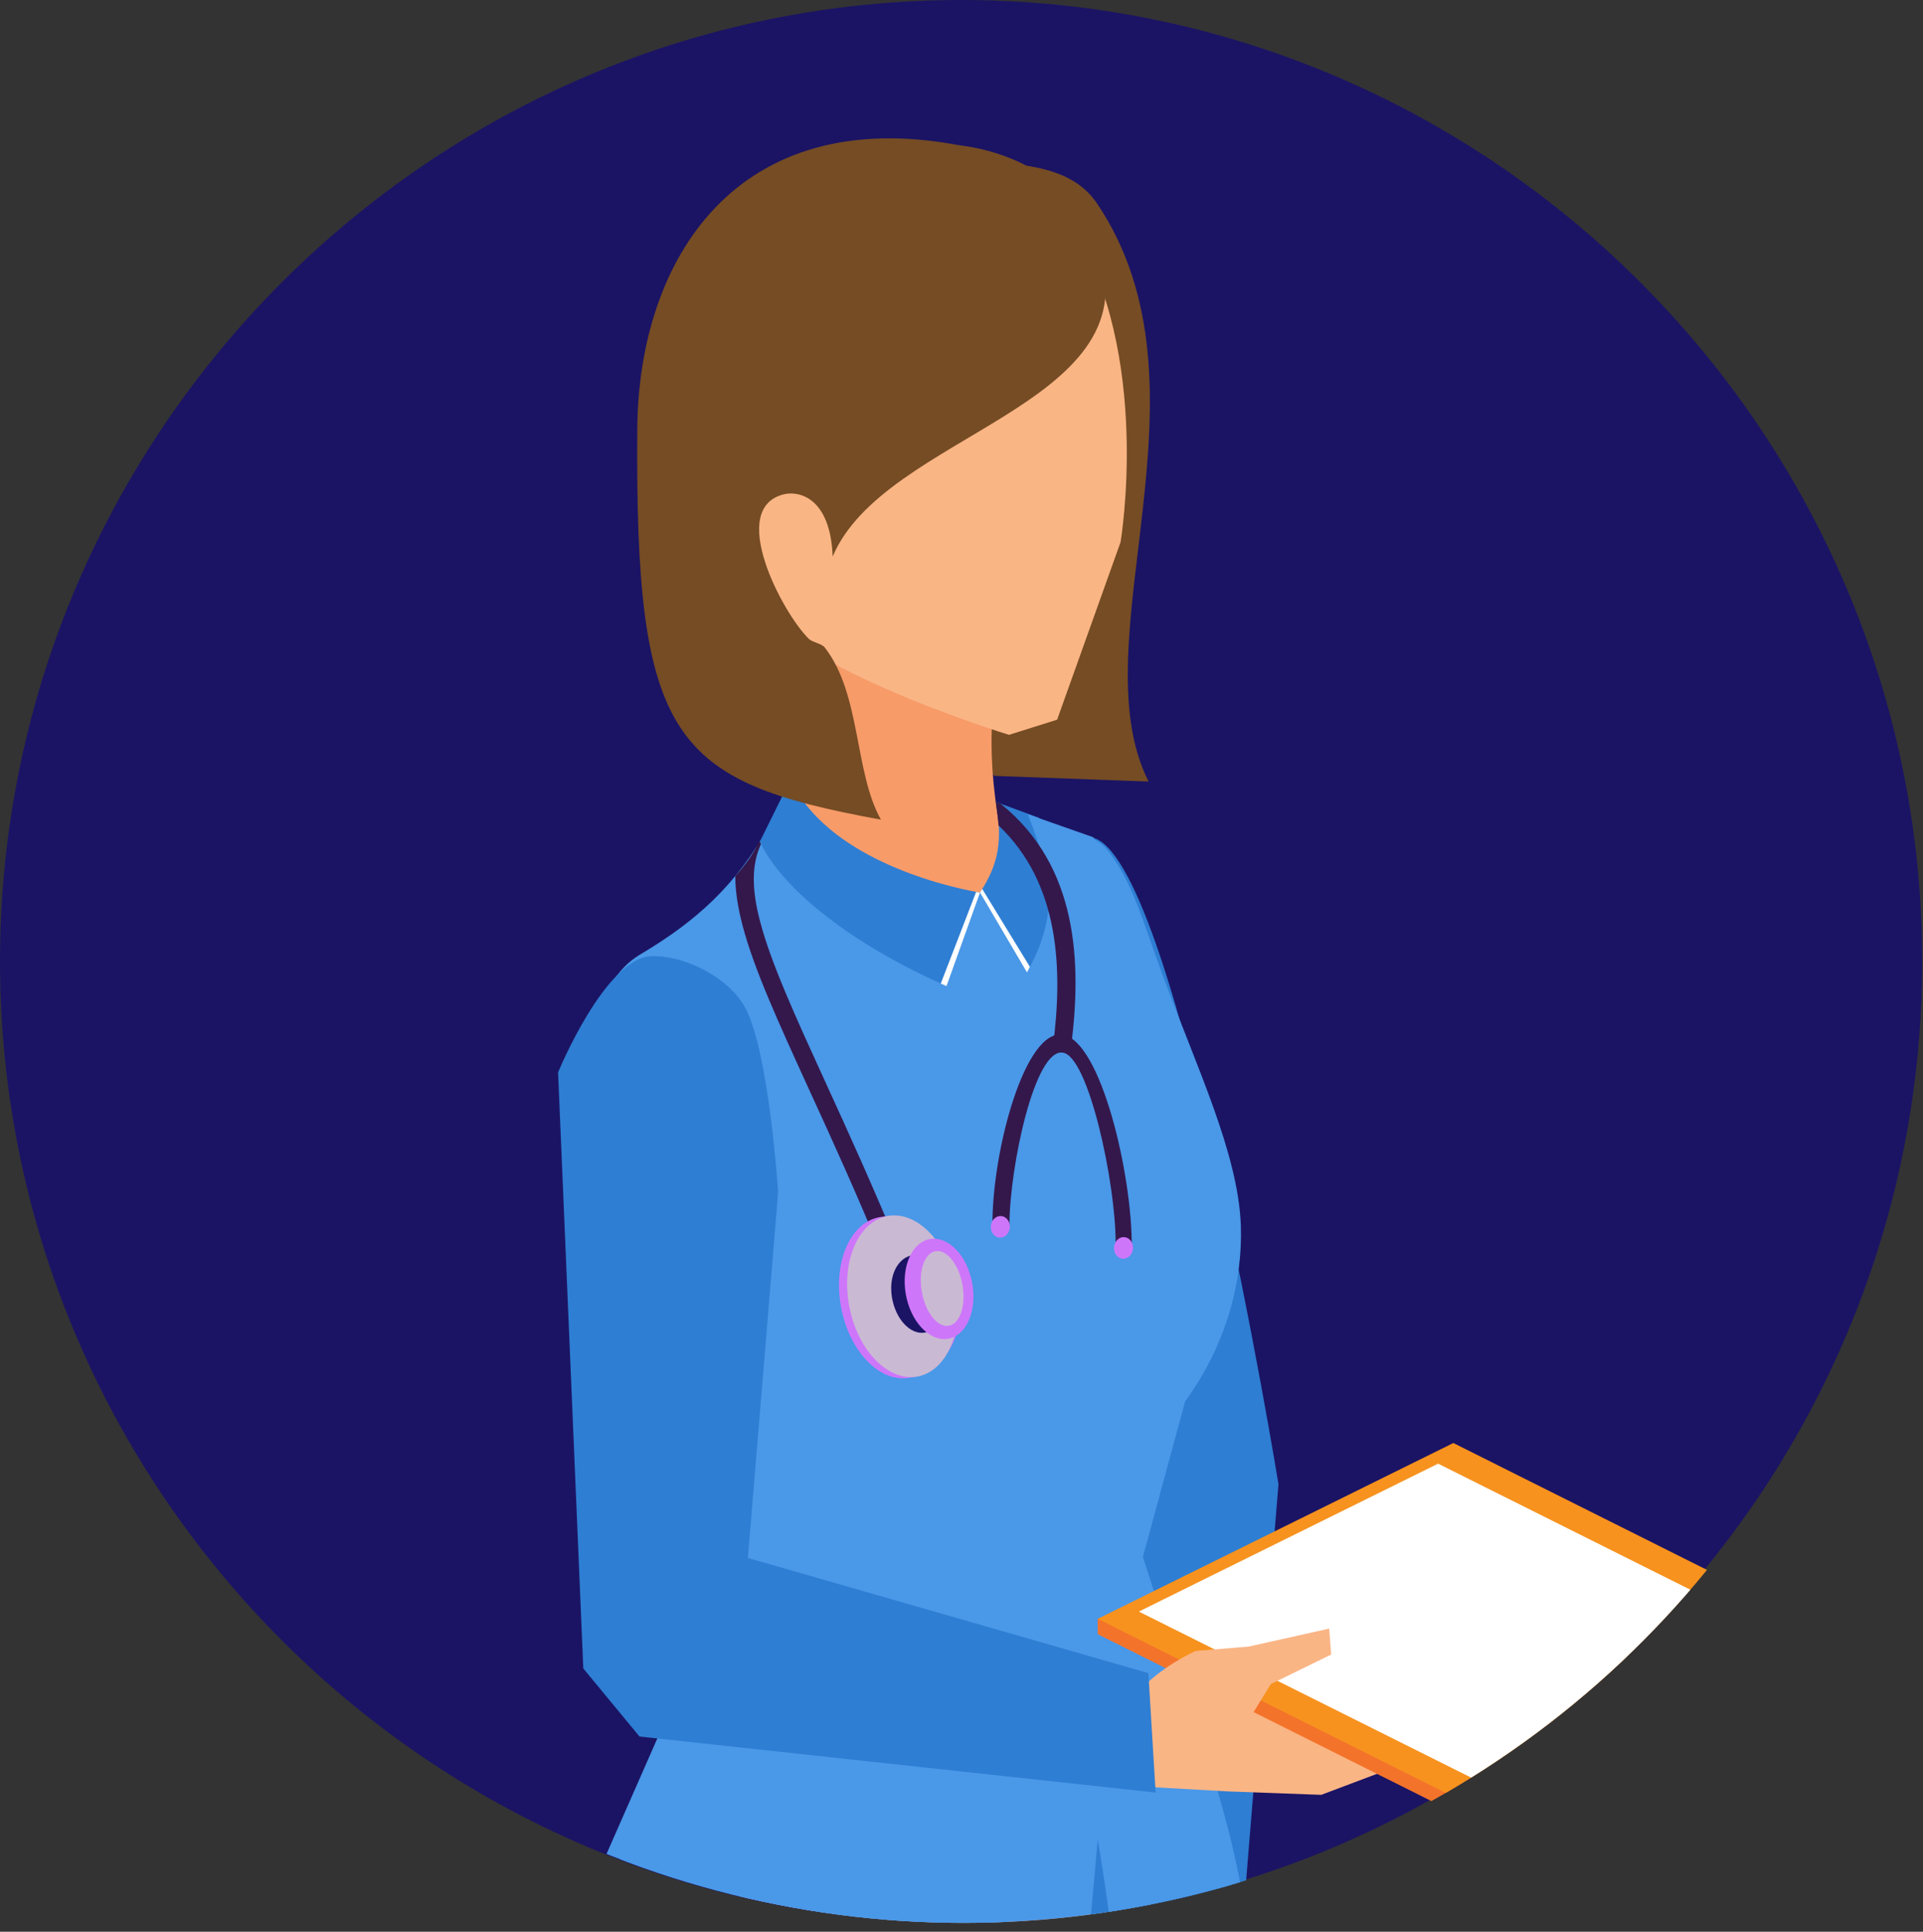 <svg id="Layer_1" xmlns="http://www.w3.org/2000/svg" viewBox="0 0 512.22 514.41"><rect x="0" y="0" width="512.22" height="514.41" fill="#333333" stroke="none"/><defs><clipPath id="clippath"><circle cx="256.67" cy="256.5" r="255.55" style="fill:none"/></clipPath><style>.cls-4{fill:#fff}.cls-10,.cls-11,.cls-13,.cls-14,.cls-4,.cls-6,.cls-7,.cls-8,.cls-9{fill-rule:evenodd}.cls-6{fill:#cab9d3}.cls-7{fill:#34184c}.cls-8{fill:#754c24}.cls-10,.cls-15{fill:#ce76fa}.cls-9{fill:#fab585}.cls-11{fill:#2e7ed3}.cls-13{fill:#f79b69}.cls-14{fill:#4a98e8}</style></defs><path d="M256 512c141 0 256-115 256-256S397 0 256 0 0 115 0 256s115 256 256 256z" style="fill:#1b1464"/><g style="clip-path:url(#clippath)"><path class="cls-13" d="M235.56 578.34c2.28-26.81 7.17-61.07 29.21-129.15l34.45 2.88h8.61l-1.43 78.94c2.32 45.72 10.65 135.6 12.03 180.96.9 29.14-6.49 43.62-5.57 65.33 2.47 58.45-4.45 115.87-6.06 175.87.52 14.53 3.49 27.34 5.39 32.15 5.52 14.07 25.84 25.79 36.79 34.94l2.87 9.86-13.44 2.68-17.4 1.25c-9.43-6.31-18.89-14.69-25.2-18.82-24.48-16.09-32.41-16.35-26.94-31.81 2.07-5.83 5.07-30.46-1.3-57.36l.22.11c-11.29-58.16-22.61-98.12-20.91-139.56 3.76-91.72-.04-90.33-9.9-147.59-15.2-88.27-4.35-25.6-1.38-60.69h-.04z"/><path class="cls-9" d="M174.93 610.62c2.28-26.81 7.17-61.07 29.21-129.15l34.45 2.88h8.61l-1.44 78.94c2.32 45.72 10.65 135.6 12.03 180.95.9 29.15-6.49 43.63-5.57 65.34 2.46 57.8-4.28 114.6-6 173.88.3 14.37 2.52 26.85 4.42 31.64 5.54 14.06 25.84 25.79 36.79 34.94l2.87 9.86-13.46 2.69-17.39 1.25c-9.43-6.31-18.89-14.69-25.2-18.83-24.49-16.08-32.42-16.33-26.95-31.81 1.96-5.52 5.13-28.23.05-53.47-11.38-58.81-22.84-99.1-21.13-140.83l1.39-59.83s-4.28-47.04-11.3-87.76c-15.19-88.27-4.35-25.58-1.37-60.69z"/><path class="cls-14" d="M188.47 427.44c.02 9.51-4 16.96-8.49 25.77-6.91 13.53-17.76 47.18-19.46 64.05-6.69 66.52 10.77 111.9 22.51 226.39 75.13 6.43 126.45-15.92 138.5-28.88 15.17-197.68 9.13-213.3-3.11-251.74-6.67-20.95-18.83-39.67-17.97-49.68-26.84 28.75-73.51 32.2-111.97 14.1z"/><path class="cls-11" d="M290.71 222.99c22.41 3.79 49.83 172.24 49.83 172.24l-13.57 166.21h-41l14.17-157.81 3.22-13.87s-2.87-35.57-7.82-49.68l-28.89-82.42L290.72 223h-.01z"/><path class="cls-14" d="M287.17 258.96V228.1l-11.05-5.11-64.57 24.67 49.71 218.41 42.33-23.71-16.42-183.4z"/><path class="cls-8" d="M244.65 43.34c23.89-.69 40.02-.33 47.55 10.82 33.12 49.14-5.15 116.57 13.74 153.96l-41.17-1.51-53.22-92.35 33.11-70.92z"/><path class="cls-13" d="M208.59 153.95c1.76 11.43 12.07 37.53-.12 66.42l41.61 23.55 18.67-10.71c-5.24-24.59-6.42-39.46-1.55-61.45l-58.6-17.8h-.01z"/><path class="cls-9" d="M285.41 59.84c21.62 34.37 13.06 84.55 13.06 84.55l-16.89 47.26-12.83 4.03s-64.33-19.72-67.95-38.29l-14.06-71.94 98.65-25.6h.02z"/><path class="cls-14" d="M187.29 428.72c.02 9.51-8.49 25.77-8.49 25.77l-19.34 43.97s-2.89 79.52-.65 119.63c35.14 3.26 73.26 2.96 100.09-1.08 2.02-82.42 21.64-151.78 16.69-218.05-8.3-111.45-39.73-135.2-70.65-179.18-8.7 15.63-18.93 25.2-34.39 34.37-33.09 19.63 6.21 120.41 6.21 120.41l10.53 54.16zm112.3 177.18c3.53-117-20.76-146.58-15.1-190.97 9.61-75.35 13.49-132.29 3.57-193 2.95 1.11 5.39 2.48 6.9 4.38 6.65 8.36 9.36 18.72 14.6 33 8.97 24.43 20.31 47.81 20.96 67.13.47 13.95-3.36 30.97-14.85 46.75l-11.24 41.43s10.02 30.9 16.69 51.85c8.78 27.59 16.67 57.39 13.81 121.54-8.91 7.36-24.51 13.27-35.35 17.9h.01z"/><path class="cls-11" d="M265.32 213.58c1.65 10.12.91 16.19-4.28 24.08 4.17 7.1 8.34 14.21 12.52 21.29 8.98-16.2 5.61-25.17 3.22-41.16l-11.46-4.22z"/><path class="cls-14" d="m273.77 216.82 17.48 6.15 14.61 47.8-6.93 10.49 16.04 18.87-33.96 128.62c2.77-72.77 18.6-144.93-7.24-211.95v.02z"/><path class="cls-11" d="M210.55 207.64c9.53 20.27 38.89 28.02 50.49 30.06l-8.91 24.9c-27.75-12.28-44.64-27.32-49.72-38.5l8.13-16.46z"/><path class="cls-9" d="M304.04 449.36c12.77-3.54 28.49-7.26 40.81-3.47 8.7 2.67 39.15 19.98 39.15 19.98l-32.07 12.08-24.76-.91-23.83-1.34.68-26.33h.02z"/><path style="fill:#f4732b;fill-rule:evenodd" d="m292.39 435.16 123.11 61.56 94.72-47.01v-3.88l-217.83-14.75v4.08z"/><path style="fill:#f7921e;fill-rule:evenodd" d="m292.39 431.08 123.11 61.56 94.72-46.81-123.1-61.57-94.73 46.82z"/><path class="cls-4" d="m303.35 429.15 109.89 54.89 79.7-39.38-109.88-54.9-79.71 39.39z"/><path class="cls-9" d="m333.97 455.83 4.51-7.37 16.11-7.87-.55-6.91-21.4 4.78-14.19 1.18s-8.7 3.9-14.16 9.85l4.65 10.47 16.56-.76 8.46-3.37h.01z"/><path class="cls-11" d="M148.67 285.53s12.61-30.73 25.04-30.92c9.18-.15 20.76 6.04 24.88 13.9 6.29 12.02 8.68 48.94 8.68 48.94l-8.06 97.42 106.68 30.66 1.93 31.81-137.48-14.92-14.97-18.13-6.72-158.76h.02z"/><path class="cls-8" d="M221.8 148.21c-.63-15.89-9.11-17.49-12.89-16.61-15.39 3.63-.43 31.75 6.56 38.55 1.01.93 3.38 1.21 4.21 2.26 9.73 12.5 7.82 33.14 14.97 45.86-55.63-10.16-65.51-21.07-64.9-104.04.34-45.38 26.57-86.61 85.6-75.58 13.06 1.57 31.21 8.52 37.56 28.49 13.1 41.12-57.43 48.48-71.11 81.06z"/><path class="cls-7" d="m285.19 279.6-4.77-.57c2.78-20.98 1.85-43.79-14.44-59.21-.17-2.13-.42-4.22-.73-6.26l1.27.46c20.58 16.49 21.8 42.19 18.66 65.58h.01zm-83.36-54.81c.42-.9.68-.69.84.04-2.58 5.62-2.39 12.35-.18 20.65 2.95 11.17 9.39 25.23 17.52 43.01 5.88 12.84 12.64 27.64 19.69 44.82l-4.48 1.67c-6.97-17.02-13.74-31.82-19.63-44.67-8.2-17.95-14.7-32.13-17.75-43.68-1.3-4.9-1.99-9.32-1.99-13.33 2.61-2.93 4.7-5.77 5.98-8.5z"/><path class="cls-10" d="M234.6 324.07c-7.9 1.14-12.67 11.67-10.66 23.51s10.04 20.49 17.95 19.35l2.78-.43c7.47-2.76 14.77-14.18 7.9-23.08l-15.25-19.73-2.69.38h-.03z"/><path class="cls-6" d="M236.77 323.75c-7.91 1.16-12.68 11.67-10.66 23.51 2 11.83 10.04 20.49 17.93 19.35 7.9-1.14 12.67-11.67 10.66-23.51-2-11.83-10.04-20.49-17.93-19.35z"/><path d="M242.73 334.29c-3.78.93-6.09 5.61-5.13 11.29.97 5.68 4.83 9.84 8.62 9.3l6.01-1.45c2.72-1.73.46-5.34-.89-9.84l-3.12-10.57-5.49 1.27h.01z" style="fill-rule:evenodd;fill:#1b1464"/><path class="cls-10" d="M247.88 329.92c-4.9.71-7.86 7.24-6.63 14.59 1.24 7.34 6.24 12.72 11.14 12.01 4.9-.71 7.86-7.24 6.62-14.59-1.24-7.34-6.22-12.72-11.13-12.01z"/><path class="cls-6" d="M249.27 333.17c-3 .43-4.69 5.24-3.75 10.73s4.12 9.59 7.12 9.15 4.69-5.24 3.75-10.74c-.93-5.49-4.12-9.58-7.12-9.15z"/><path class="cls-7" d="M264.36 325.38c.1-19.48 8.75-51.65 18.82-49.82 10.07 1.83 18.39 37.09 18.29 56.57l-4.31-1.08c.07-15.82-7.17-49.63-14.01-50.73-7.44-1.35-14.19 30.05-14.28 45.88l-4.51-.82z"/><ellipse class="cls-15" cx="266.46" cy="326.7" rx="2.88" ry="2.53" transform="rotate(-86.14 266.457 326.7)"/><ellipse class="cls-15" cx="299.26" cy="332.31" rx="2.88" ry="2.53" transform="rotate(-86.14 299.26 332.309)"/><path class="cls-4" d="m261.04 237.68 12.52 21.28.77-1.5-12.7-20.75M252.12 262.6l-1.53-.69 9.42-24.41 1.02.22"/></g></svg>